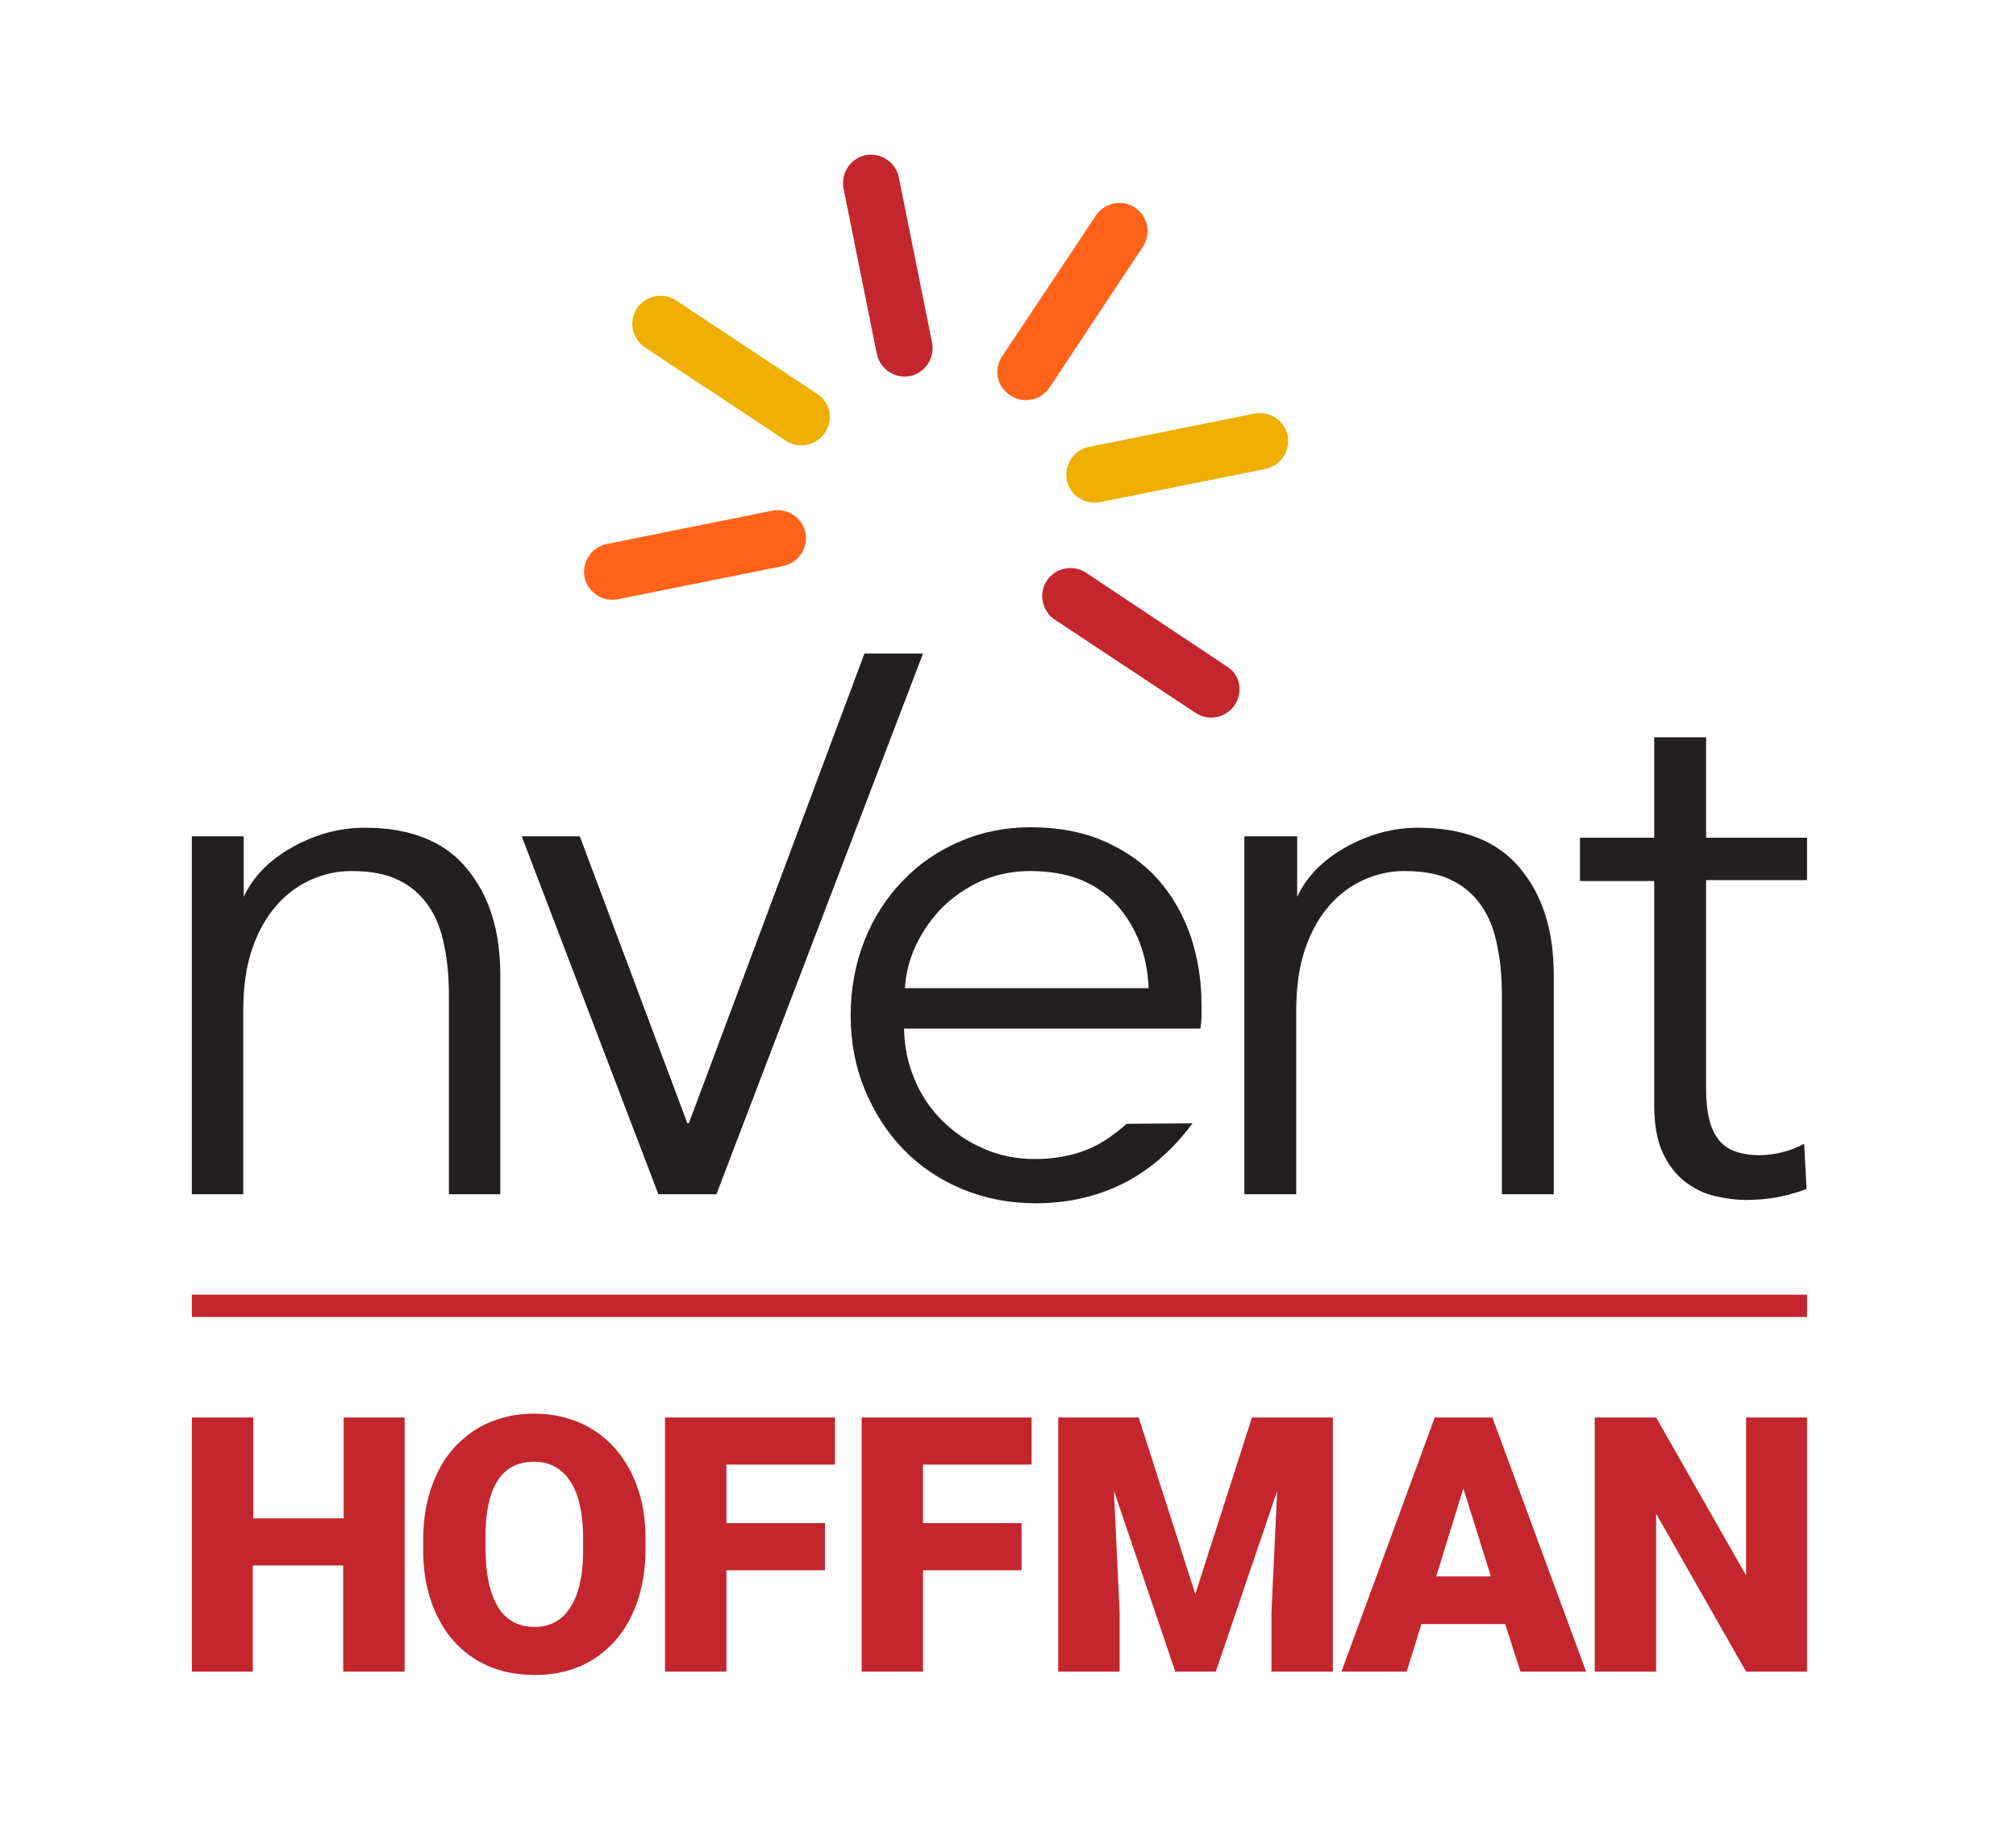 <?xml version="1.0" encoding="utf-8"?>
<!-- Generator: Adobe Illustrator 25.1.0, SVG Export Plug-In . SVG Version: 6.00 Build 0)  -->
<svg version="1.1" xmlns="http://www.w3.org/2000/svg" xmlns:xlink="http://www.w3.org/1999/xlink" x="0px" y="0px"
	 viewBox="0 0 423.5 386.5" style="enable-background:new 0 0 423.5 386.5;" xml:space="preserve">
<style type="text/css">
	.st0{fill:#C4262E;}
	.st1{fill:#231F20;}
	.st2{fill:#FF6319;}
	.st3{fill:#EEAF00;}
</style>
<g id="Art">
	<g id="HOFFMAN">
		<path class="st0" d="M379.6,351.2h-12.8l-18.9-33.2v33.2H335v-53.4h12.9l18.9,33.2v-33.2h12.8V351.2z"/>
		<path class="st0" d="M316.2,341.2h-17.6l-3.1,10h-13.7l19.6-53.4h12.1l19.7,53.4h-13.8L316.2,341.2z M301.7,331.2h11.5l-5.8-18.5
			L301.7,331.2z"/>
		<path class="st0" d="M239.2,297.8l11.9,37.1l11.9-37.1H280v53.4h-12.9v-12.5l1.2-25.5l-12.9,38h-8.5l-12.9-38l1.2,25.5v12.5h-12.9
			v-53.4H239.2z"/>
		<path class="st0" d="M214.6,329.9h-20.7v21.3H181v-53.4h35.7v9.9h-22.8V320h20.7V329.9z"/>
		<path class="st0" d="M173.3,329.9h-20.7v21.3h-12.9v-53.4h35.7v9.9h-22.8V320h20.7V329.9z"/>
		<path class="st0" d="M135.6,325.6c0,5.2-1,9.8-2.9,13.8s-4.7,7.1-8.2,9.3c-3.6,2.2-7.6,3.2-12.2,3.2c-4.5,0-8.6-1-12.1-3.1
			c-3.5-2.1-6.3-5.1-8.2-9c-2-3.9-3-8.3-3.1-13.4v-3c0-5.2,1-9.8,2.9-13.8c1.9-4,4.7-7.1,8.2-9.3c3.6-2.2,7.7-3.3,12.2-3.3
			c4.5,0,8.6,1.1,12.1,3.2c3.5,2.1,6.3,5.2,8.3,9.2c2,4,3,8.5,3,13.7V325.6z M122.5,323.3c0-5.3-0.9-9.3-2.7-12.1
			c-1.8-2.7-4.3-4.1-7.6-4.1c-6.5,0-9.9,4.8-10.2,14.5l0,3.9c0,5.2,0.9,9.2,2.6,12.1c1.7,2.8,4.3,4.2,7.7,4.2c3.3,0,5.8-1.4,7.5-4.1
			c1.8-2.8,2.7-6.7,2.7-11.9V323.3z"/>
		<path class="st0" d="M84.9,351.2H72.1v-22.3h-19v22.3H40.3v-53.4h12.9V319h19v-21.2h12.8V351.2z"/>
	</g>
	<rect x="40.3" y="272" class="st0" width="339.3" height="4.7"/>
	<g id="nVent_Logo">
		<g id="nVent_Logotype">
			<path class="st1" d="M379.6,184.9h-21.2v43.9c0,2.8,0.3,5.1,0.8,6.9c0.5,1.8,1.3,3.2,2.3,4.3c1,1,2.2,1.7,3.6,2.1
				c1.4,0.4,2.9,0.6,4.5,0.6c1.5,0,3.1-0.2,4.7-0.6c1.7-0.4,3.2-1,4.7-1.8l0.5,9.5c-1.9,0.7-3.9,1.3-6,1.7c-2.1,0.4-4.4,0.6-6.8,0.6
				c-2,0-4.2-0.3-6.4-0.8c-2.2-0.5-4.3-1.5-6.3-3c-1.9-1.5-3.5-3.5-4.7-6.1c-1.2-2.6-1.8-5.9-1.8-10.1v-47h-15.6v-9.1h15.6v-21.1
				h10.9v21.1h21.2V184.9z"/>
			<path class="st1" d="M272.5,175.7l0,12.7h0c2.1-4.4,5.4-7.7,10.2-10.4c4.8-2.7,9.9-4.1,15.2-4.1c9.5,0,16.7,2.8,21.4,8.5
				c4.8,5.7,7.1,13.2,7.1,22.5v46h-10.9v-41.6c0-4-0.3-7.5-1-10.7c-0.6-3.2-1.7-6-3.3-8.3c-1.6-2.3-3.6-4.1-6.3-5.4
				c-2.6-1.3-5.9-1.9-9.9-1.9c-2.9,0-5.7,0.6-8.4,1.8c-2.7,1.2-5.2,3-7.3,5.4c-2.1,2.4-3.9,5.5-5.1,9.1c-1.3,3.7-1.9,8.1-1.9,13.1
				v38.5h-10.9l0-75.2H272.5z"/>
			<path class="st1" d="M236.7,236.1c-1.4,1.2-2.9,2.4-4.6,3.5c-4.1,2.6-9,3.9-14.7,3.9c-3.9,0-7.4-0.7-10.8-2.2
				c-3.3-1.4-6.2-3.4-8.7-5.9c-2.5-2.5-4.4-5.3-5.8-8.7c-1.4-3.3-2.1-6.8-2.2-10.6h62.3c0.1-1,0.2-1.9,0.2-2.7c0-0.9,0-1.7,0-2.4
				c0-5.1-0.8-9.9-2.3-14.4c-1.6-4.5-3.8-8.4-6.8-11.8c-3-3.4-6.7-6-11.2-8c-4.5-2-9.7-3-15.6-3c-5.3,0-10.3,1-14.9,3
				c-4.6,2-8.6,4.7-12,8.3c-3.4,3.5-6.1,7.7-8,12.5c-1.9,4.8-2.9,10.1-2.9,15.7c0,5.7,1,10.9,3,15.7c2,4.8,4.7,9,8.1,12.5
				c3.4,3.5,7.5,6.3,12.3,8.3c4.8,2,9.9,3,15.5,3c6.2,0,12-1.2,17.4-3.7c5.4-2.5,10.9-6.8,15.5-13.1L236.7,236.1z M192.5,198.4
				c1.4-2.9,3.3-5.6,5.6-7.9c2.4-2.3,5.1-4.1,8.2-5.5c3.1-1.3,6.5-2,10.1-2c7.8,0,13.8,2.3,18.1,7c4.2,4.7,6.5,10.5,6.8,17.6h-51.2
				C190.3,204.4,191.1,201.3,192.5,198.4z"/>
			<polygon class="st1" points="181.6,137.3 144.7,236 144.4,236 121.8,175.7 109.6,175.7 138.3,250.9 150.5,250.9 193.9,137.3 			
				"/>
			<path class="st1" d="M51.2,175.7l0,12.7h0c2.1-4.4,5.4-7.7,10.2-10.4c4.8-2.7,9.9-4.1,15.2-4.1c9.5,0,16.7,2.8,21.4,8.5
				c4.8,5.7,7.1,13.2,7.1,22.5v46H94.3v-41.6c0-4-0.3-7.5-1-10.7c-0.6-3.2-1.7-6-3.3-8.3c-1.6-2.3-3.6-4.1-6.3-5.4
				c-2.6-1.3-5.9-1.9-9.9-1.9c-2.9,0-5.7,0.6-8.4,1.8c-2.7,1.2-5.2,3-7.3,5.4c-2.1,2.4-3.9,5.5-5.1,9.1c-1.3,3.7-1.9,8.1-1.9,13.1
				v38.5H40.3l0-75.2H51.2z"/>
		</g>
		<g id="nVent_Logomark">
			<path class="st2" d="M122.8,121.3c-0.6-3.2,1.4-6.3,4.6-7l34.8-7c3.2-0.6,6.3,1.4,7,4.6c0.6,3.2-1.4,6.3-4.6,7l-34.8,7
				C126.6,126.5,123.5,124.5,122.8,121.3z"/>
			<path class="st3" d="M173.3,90.9c-1.8,2.7-5.5,3.5-8.2,1.7l-29.6-19.6c-2.7-1.8-3.5-5.5-1.7-8.2c1.8-2.7,5.5-3.5,8.2-1.7
				l29.6,19.6C174.4,84.5,175.2,88.2,173.3,90.9z"/>
			<path class="st0" d="M195.8,72c0.6,3.2-1.4,6.3-4.6,7c-3.2,0.6-6.3-1.4-7-4.6l-7-34.8c-0.6-3.2,1.4-6.3,4.6-7
				c3.2-0.6,6.3,1.4,7,4.6L195.8,72z"/>
			<path class="st2" d="M210.5,74.9l19.7-29.6c1.8-2.7,5.5-3.5,8.2-1.7c2.7,1.8,3.5,5.5,1.7,8.2l-19.6,29.6
				c-1.8,2.7-5.5,3.5-8.2,1.7C209.4,81.3,208.7,77.6,210.5,74.9z"/>
			<path class="st3" d="M265.9,98.5l-34.8,7c-3.2,0.6-6.3-1.4-7-4.6c-0.6-3.2,1.4-6.3,4.6-7l34.8-7c3.2-0.6,6.3,1.4,7,4.6
				C271.1,94.7,269.1,97.8,265.9,98.5z"/>
			<path class="st0" d="M259.4,148.1c-1.8,2.7-5.5,3.5-8.2,1.7l-29.6-19.6c-2.7-1.8-3.5-5.5-1.7-8.2c1.8-2.7,5.5-3.5,8.2-1.7
				l29.6,19.7C260.5,141.7,261.2,145.3,259.4,148.1z"/>
		</g>
	</g>
</g>
<g id="Guides">
</g>
<g id="Layer_1">
</g>
</svg>
